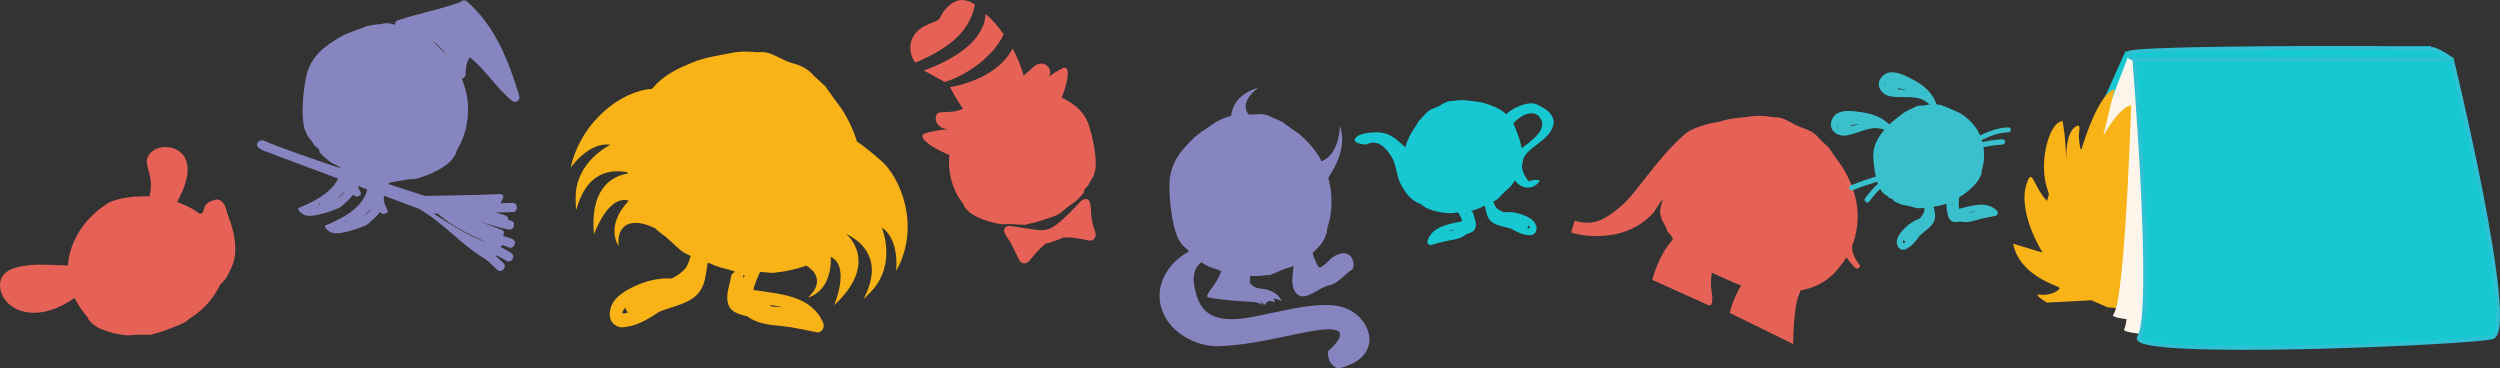 <?xml version="1.0" encoding="utf-8"?>
<!-- Generator: Adobe Illustrator 16.0.0, SVG Export Plug-In . SVG Version: 6.00 Build 0)  -->
<!DOCTYPE svg PUBLIC "-//W3C//DTD SVG 1.1//EN" "http://www.w3.org/Graphics/SVG/1.1/DTD/svg11.dtd">
<svg version="1.1" id="Layer_1" xmlns="http://www.w3.org/2000/svg" xmlns:xlink="http://www.w3.org/1999/xlink" x="0px" y="0px"
	 width="916.494px" height="135.088px" viewBox="0 0 916.494 135.088" enable-background="new 0 0 916.494 135.088"
	 xml:space="preserve">
<rect x="0" y="0" width="916.494" height="135.088" fill="#333333" stroke="none"/>
<g>
	<path fill="#E66256" d="M594.329,75.532c5.625-4.76,13.145-17.552,23.269-26.286c3.945-3.388,12.366-4.545,12.366-4.545
		s0.076-0.03,0.218-0.064c4.237-1.409,8.457-1.494,12-2.001c3.578-0.52,7.97,0.34,7.97,0.34c4.293-0.273,6.382,2.58,10.998,4.037
		c3.233,1.029,4.88,2.633,6.104,4.077l3.438,3.318c-0.088,0.153,4.624,6.681,4.624,6.681c5.432,8.69,6.324,16.483,5.371,22.733
		l-0.646,2.97c0.163-0.146,0.319-0.292,0.486-0.435c0,0-0.253,0.262-0.56,0.758l-0.071,0.313c-0.127,0.471-0.277,0.926-0.428,1.365
		l-0.435,1.072c-0.206,1.896,0.325,4.499,2.978,7.626c0,0-0.805,1.516-1.794,0.804c-0.736-0.539-2.495-2.826-3.331-3.933
		c-1.113,1.827-2.252,3.169-2.949,4.051c-4.28,5.486-10.065,7.401-13.972,8.089c0.025,0.272-0.035,0.566-0.178,0.853
		c-2.388,4.561-2.418,18.771-2.418,18.771l-23.22-11.406c0.757-3.601,2.494-7.265,4.109-10.108
		c-1.005-0.333-2.077-0.713-3.001-1.188c-0.966-0.476-1.302-0.592-1.588-0.691l-5.114-2.313c-0.348-0.166-0.684-0.342-1.014-0.514
		c-0.321,2.13-0.46,4.484-0.106,6.633c1.039,6.122-0.931,5.416-0.931,5.416l-20.768-9.355c0,0,2.192-8.944,7.287-14.462
		c-0.606-0.871,0.938,0.563-0.115-1.248c-1.087-1.861-1.473-1.339-1.8-2.591c-0.338-1.246-0.342-0.719-1.062-2.26
		c-0.726-1.54-0.605-0.263-1.409-3.797c-0.263-1.136,0.357-3.163,1.012-5.423c-1.764,2.374-3.361,5.019-3.361,5.019
		c-11.712,12.991-29.771,7.676-30.135,7.464c-0.354-0.223,1.154-4.363,1.154-4.363C584.344,83.053,588.702,80.287,594.329,75.532"/>
	<path fill="#E66256" d="M384.43,28.246c2.097-3.016-2.127-7.319-5.956-3.371c-1.086,1.045-2.148,1.935-3.21,2.812
		c-0.993-3.421-2.293-6.723-4.041-9.871c-4.172,7.964-13.595,12.423-23.012,14.148c0.318,0.437,0.602,0.91,0.837,1.429
		c0.637,1.403,3.019,5.094,3.955,6.454c-4.422,2.217-8.941,0.311-9.695,2.236c-1.168,2.981,1.569,6.029,6.646,5.256
		c0,0,9.696-2.607,18.673-7.234C376.019,36.292,382.786,30.609,384.43,28.246"/>
	<path fill="#E66256" d="M339.21,25.641c-0.172,0.066-0.37,0.08-0.557,0.121c0.181,0.119,0.33,0.236,0.519,0.354
		c1.522,0.92,5.163,2.773,7.117,3.935c7.495-2.086,18.064-9.32,21.649-17.491c-1.89-2.706-4.034-5.293-6.541-7.342
		c-0.029-0.026-0.056-0.051-0.089-0.073C360.803,15.355,348.985,22.05,339.21,25.641"/>
	<path fill="#E66256" d="M357.392,1.68c-1.215-0.924-2.551-1.549-4.688-1.677c-0.701-0.045-5.119,0.236-8.162,6.67
		c-0.849,1.78-7.143,1.785-9.955,7.071c-0.091,0.042-2.385,4.775,0.982,9.229C345.391,18.804,355.417,12.845,357.392,1.68"/>
	<path fill="#E66256" d="M373.55,83.156c0.111-0.021,0.252-0.059,0.426-0.109 M357.177,39.134c0.061,0.123-3.861,4.808-3.861,4.808
		c-4.583,6.327-5.706,12.375-5.354,17.38l0.381,2.918c0.074,0.385,0.158,0.755,0.247,1.12l0.847,2.813
		c0.906,2.48,2.014,4.316,2.746,5.28c2.398,3.177-0.005,0.963,2.586,3.752c2.591,2.792,9.12,4.434,10.453,4.649
		c1.331,0.215,1.837,0.477,3.68,0.317c0.542-0.048,0.903-0.055,1.165-0.044l5.709,0.313c0.189-0.067,0.374-0.13,0.541-0.181
		c0.974-0.306,3.055-0.553,4.645-1.165c0.751-0.289,1.011-0.353,1.236-0.397l3.978-1.333c0.952-0.344,1.879-0.748,2.541-1.272
		c1.338-1.063,2.961-2.539,4.709-3.632c1.751-1.089,3.442-3.328,4.046-4.053c0.609-0.725-0.728,0.34,0.195-1.021
		c0.925-1.358,1.179-0.907,1.5-1.861c0.321-0.952,0.292-0.536,0.927-1.677c0.635-1.142,0.475-0.151,1.281-2.854
		c0.392-1.321,0.437-3.627,0.129-6.461l-0.465-3.192c-0.39-2.185-0.951-4.544-1.692-6.936c-2.193-7.07-7.928-9.498-11.06-11.053
		c-3.137-1.555-6.339-2.021-9.001-2.77c-2.661-0.749-6.01-0.486-6.01-0.486c-3.216-0.628-4.94,1.421-8.498,2.13
		c-2.483,0.494-3.818,1.601-4.825,2.618L357.177,39.134z"/>
	<path fill="#E66256" d="M384.006,89.237c-0.148-0.051-0.292-0.104-0.438-0.155c-0.992,0.91-2.038,1.772-2.965,2.742
		c-1.016,1.068-1.942,2.224-2.874,3.362c-1.588,1.939-3.276,1.835-4.353-0.326c-0.942-1.895-1.791-3.836-2.759-5.716
		c-0.422-0.822-1.069-1.531-1.564-2.32c-0.337-0.54-0.654-1.106-0.862-1.701c-0.496-1.378,0.823-2.546,2.241-2.294
		c2.723,0.484,5.467,0.861,8.209,1.242c1.177,0.165,2.375,0.368,3.552,0.302c1.884-0.105,3.602-0.837,5.081-1.998
		c3.204-2.512,5.94-5.484,8.724-8.404c0.268-0.278,0.604-0.514,0.946-0.707c1.094-0.622,2.161-0.305,2.544,0.859
		c0.276,0.843,0.443,1.754,0.456,2.638c0.034,2.729,0.438,5.369,1.464,7.904c0.142,0.352,0.207,0.742,0.245,1.123
		c0.165,1.611-1.019,2.655-2.658,2.358c-1.913-0.345-3.813-0.789-5.743-1.017c-1.321-0.154-2.683-0.009-4.025,0
		c-0.07,0.129-0.139,0.256-0.211,0.386"/>
	<path fill="#E66256" d="M379.397,32.207c0,0,6.281-5.489,10.212-7.229c3.929-1.736,0.642,9.911-1.518,12.852
		c-2.162,2.943-7.94,3.371-7.94,3.371L379.397,32.207z"/>
	<path fill="#E66256" d="M353.229,46.873c0,0-9.469,0.441-14.048,2.013c-4.577,1.568,7.32,8.022,11.41,8.672
		c4.089,0.648,9.14-3.282,9.14-3.282L353.229,46.873z"/>
	<path fill="#8685BF" d="M163.504,19.902c0.168,0.191,0.308,0.387,0.472,0.581c-1.499-2.085-3.341-4.015-5.375-5.598
		C158.637,15.117,163.504,19.902,163.504,19.902 M155.964,13.105l2.496,1.676C157.651,14.159,156.821,13.595,155.964,13.105
		 M126.618,69.974c-1.005,0.921-2.014,1.85-3.022,2.753C124.816,71.974,125.862,71.06,126.618,69.974 M117.182,74.43
		c-0.177,0.169-0.37,0.343-0.556,0.502c0.208-0.01,0.422-0.036,0.63-0.055C117.204,74.732,117.186,74.583,117.182,74.43
		 M136.412,76.378c-1.008,0.914-2.002,1.843-3.015,2.748C134.623,78.38,135.677,77.462,136.412,76.378 M126.989,80.826
		c-0.189,0.168-0.37,0.339-0.562,0.504c0.205-0.012,0.425-0.024,0.635-0.046C127.017,81.132,126.987,80.978,126.989,80.826
		 M178.47,88.889c-6.173-2.857-12.38-5.723-17.621-10.215c-0.134-0.123-0.236-0.257-0.316-0.384
		c-0.069-0.012-0.114-0.011-0.182-0.023c-0.469-0.001-0.948,0.009-1.425,0.02C165.204,82.264,171.591,86.454,178.47,88.889
		 M96.836,51.579c4.173,1.957,16.211,6.157,28.331,10.222c0.004-0.018,0.006-0.038,0.009-0.053
		c-0.964-0.629-1.984-1.263-3.025-1.776c-2.107-1.028-4.261-3.384-5.029-4.136c-0.765-0.756,0.863,0.293-0.34-1.146
		c-1.205-1.442-1.438-0.902-1.901-1.95c-0.473-1.052-0.403-0.58-1.253-1.804c-0.842-1.23-0.553-0.113-1.769-3.11
		c-0.608-1.47-0.931-4.112-0.923-7.404l0.137-3.711c0.185-2.562,0.527-5.335,1.075-8.176c1.606-8.392,7.75-11.892,11.088-14.075
		c3.337-2.176,6.861-3.121,9.758-4.313c2.903-1.196,6.69-1.313,6.69-1.313c1.931-0.622,3.465-0.251,5.121,0.256
		c-0.066-0.675,0.215-1.362,1.035-1.646c7.631-2.566,15.546-3.961,23.103-6.742c0.543-0.602,1.438-0.853,2.22-0.18
		c10.297,8.887,15.236,21.655,19.199,34.588c0.499,1.631-1.329,2.915-2.626,1.874c-5.794-4.677-9.68-11.418-15.516-16.012
		c-1.2,1.802-1.499,3.956-1.524,6.196c-0.01,0.879-0.689,1.563-1.417,1.782c1.526,3.58,2.197,7.051,2.314,10.215l-0.082,3.398
		c-0.048,0.44-0.093,0.883-0.139,1.307l-0.612,3.337c-0.729,2.965-1.75,5.206-2.459,6.408c-2.303,3.943,0.121,1.096-2.444,4.626
		c-2.574,3.527-9.706,6.241-11.184,6.651c-1.458,0.42-1.999,0.783-4.09,0.829c-0.608,0.017-1.018,0.056-1.309,0.103l-6.369,1.072
		c0,0-0.193,0.227-0.471,0.61c7.724,2.521,13.274,4.292,13.274,4.292s18.409-0.188,26.987-0.638c3.5-0.186,0.823,2.542,0.892,3.347
		c1.424-0.032,2.851-0.07,4.27-0.135c2.113-0.099,2.231,3.273,0.118,3.37c-2.141,0.109-4.296,0.152-6.437,0.174
		c1.235,0.292,2.461,0.619,3.67,1.02c0.829,0.273,1.173,1.011,1.168,1.73c0.272,0.057,0.567,0.116,0.853,0.175
		c2.059,0.409,1.314,3.699-0.757,3.304c-3.666-0.718-7.231-1.824-10.767-3.004c2.689,1.068,5.426,2.021,8.135,3.064
		c1.071,0.418,1.088,1.491,0.558,2.265c1.168,0.423,2.433,0.676,3.523,1.192c1.899,0.923,0.352,3.921-1.555,3.004
		c-0.703-0.336-1.426-0.587-2.127-0.827c-0.183,0.292-0.427,0.544-0.729,0.705c1.272,0.707,2.54,1.398,3.794,2.107
		c1.845,1.04,0.299,4.045-1.545,3.007c-1.194-0.683-2.407-1.339-3.615-2.009c-0.1,0.099-0.187,0.203-0.279,0.303
		c0.907,0.809,1.793,1.631,2.677,2.443c1.551,1.463-0.682,3.969-2.231,2.518c-1.424-1.331-2.85-2.81-4.448-3.96
		c-9.38-5.612-14.792-12.934-24.339-18.436l-12.779-4.769c-0.068,0.594-0.095,1.212,0.008,1.861
		c0.277,1.698,1.391,3.543,1.391,3.543s0.432,0.86-1.607,1.316c-0.495,0.133-1.259-0.839-1.363-0.624
		c-1.15,1.784-4.84,4.694-4.84,4.694s-8.88,3.863-12.615,2.804c-1.132-0.314-3.502-2.286-2.262-2.782
		c9.567-3.827,13.806-7.964,15.201-13.088l-3.445-1.291c0.415,1.357,1.115,2.577,1.115,2.577s0.451,0.855-1.594,1.31
		c-0.488,0.137-1.256-0.844-1.366-0.63c-1.147,1.788-4.837,4.701-4.837,4.701s-8.889,3.861-12.607,2.804
		c-1.139-0.314-3.511-2.289-2.277-2.781c8.029-3.215,12.308-6.645,14.311-10.688l-19.31-7.209c-6.124-2.218-2.624-1.125-7.661-2.901
		C91.956,53.593,94.927,50.685,96.836,51.579"/>
	<path fill="#3AC0CC" d="M723.987,77.412c0,0.011,0,0.019-0.007,0.025c-0.556,0.192-1.126,0.38-1.682,0.568
		c-0.131-0.081-0.277-0.128-0.438-0.141C722.563,77.69,723.279,77.529,723.987,77.412 M715.781,75.373
		c-0.008-0.022-0.019-0.042-0.021-0.066c-0.078-0.215-0.188-0.374-0.319-0.494c0.139-0.009,0.25-0.021,0.338-0.031L715.781,75.373z
		 M698.448,88.697c-0.879,0.838-1.013,0.34-0.624-0.682c0-0.016,0.008-0.026,0.016-0.037c0.124,0.306,0.404,0.515,0.737,0.601
		C698.539,88.617,698.495,88.656,698.448,88.697 M718.362,41.374c0,0-2.198-1.007-3.851-1.707c0,0-0.686-0.329-2.32-0.936
		c-0.169-0.063-0.348-0.128-0.538-0.198c-0.501-0.18-2.513-0.365-2.974-0.377c-1.338-0.037-2.807,0.454-2.807,0.454
		c-1.669,0.089-3.036-0.064-4.576,1.013c0,0-2.405,0.89-4.081,2.262c-1.669,1.368-3.796,2.715-5.589,4.795
		c-1.792,2.067-5.181,5.577-4.885,11.142c0.099,1.885,0.324,3.689,0.615,5.318l0.5,2.346c0.518,2.049,1.148,3.618,1.776,4.402
		c1.256,1.599,0.895,0.971,1.636,1.549c0.734,0.588,0.609,0.311,1.079,0.863c0.481,0.551,0.533,0.155,1.536,0.796
		c0.999,0.64-0.211,0.337,0.401,0.644c0.609,0.3,2.384,1.303,3.891,1.489c1.504,0.189,3.028,0.685,4.244,0.988
		c0.559,0.142,1.267,0.127,1.974,0.072l1.066-0.125c0.093-0.008,0.041,0.068,0.041,0.068c0.018,0.57-0.026,1.098-0.224,1.595
		c-0.333,0.831-0.896,1.617-1.525,2.326c-0.199,0.076-0.393,0.145-0.597,0.224c-1.758,0.689-3.342,1.772-4.692,3.084
		c-1.412,1.369-3.151,3.295-3.1,5.381c0.032,1.437,0.827,2.775,2.476,2.729c0.484-0.013,0.95-0.223,1.387-0.529
		c1.718-0.897,3.215-2.729,4.498-4.596c0.474-0.437,0.969-0.87,1.495-1.295c1.625-1.315,3.527-2.723,4.058-4.827
		c0.36-1.442-0.045-2.991-0.401-4.5l-0.028-0.054c1.23-0.081,3.825-0.873,4.611-0.996c0,0,0.009-0.002,0.053-0.004
		c0.18-0.012-0.032,0.793,0.057,1.19c0.377,1.713,0.207,3.531,1.549,4.834c0.845,0.821,2.394,0.624,3.463,0.466
		c0.07-0.014,0.142-0.026,0.223-0.038c0.287,0.066,0.589,0.123,0.915,0.158c2.021,0.223,3.977-0.447,5.903-0.994
		c1.949-0.557,3.955-0.835,5.934-1.251c0.882-0.19,1.049-1.344,0.503-1.897c-3.723-3.757-9.234-1.802-13.893-0.688
		c-0.179-1.092-0.067-3.055,0.022-4.178l1.665-1.096c0.88-0.579,5.035-3.798,6.126-6.556c1.09-2.745-0.017-0.455,0.833-3.409
		c0.27-0.899,0.568-2.516,0.561-4.511l-0.137-2.207c-0.034-0.281-0.613-2.98-0.613-2.98
		C725.576,48.051,723.223,44.255,718.362,41.374"/>
	<path fill="#3AC0CC" d="M681.171,45.507c0.109,0.009,0.212,0.016,0.317,0.024c-0.97,0.237-1.934,0.507-2.903,0.783
		c0.03-0.128,0.031-0.256,0.01-0.382C679.447,45.768,680.314,45.659,681.171,45.507 M673.579,46.097
		c0.02-0.11,0.083-0.204,0.199-0.291c0.03,0.011,0.063,0.028,0.092,0.04c-0.198,0.276-0.257,0.627-0.158,0.953
		C673.592,46.631,673.536,46.409,673.579,46.097 M672.033,43.016c-2.569,4.05,1.123,7.232,4.876,6.635
		c3.617-0.581,7.46-2.819,11.117-2.693c0.997,0.113,1.995,0.333,2.971,0.728c0.27,0.104,0.52,0.088,0.746-0.004
		c0.252,0.304,0.494,0.621,0.71,0.962c0.676,1.049,2.364-0.055,1.685-1.113c-2.457-3.854-7.001-5.741-11.36-6.346
		C679.78,40.773,674.163,39.664,672.033,43.016"/>
	<path fill="#3AC0CC" d="M698.449,32.796c0.101,0.042,0.195,0.081,0.292,0.124c-0.994-0.089-1.993-0.146-3-0.197
		c0.069-0.112,0.112-0.233,0.131-0.36C696.734,32.483,697.59,32.661,698.449,32.796 M691.075,30.899
		c0.054-0.101,0.145-0.167,0.281-0.212c0.025,0.021,0.051,0.048,0.074,0.069c-0.276,0.197-0.445,0.51-0.458,0.849
		C690.913,31.408,690.932,31.18,691.075,30.899 M690.607,27.484c-3.74,3.002-1.275,7.206,2.47,7.854
		c3.61,0.618,7.972-0.258,11.391,1.044c0.907,0.43,1.779,0.961,2.576,1.65c0.221,0.185,0.464,0.25,0.708,0.235
		c0.141,0.369,0.267,0.749,0.361,1.141c0.3,1.211,2.254,0.712,1.954-0.509c-1.08-4.441-4.771-7.695-8.7-9.678
		C698.664,27.864,693.705,25,690.607,27.484"/>
	<path fill="#3AC0CC" d="M688.841,64.376c-3.493,1.04-6.944,2.215-10.344,3.541c-1.185,0.462-0.567,2.294,0.624,1.829
		c3.398-1.327,6.851-2.502,10.342-3.543C690.685,65.84,690.059,64.013,688.841,64.376"/>
	<path fill="#3AC0CC" d="M689.07,66.766c-1.971,1.771-3.729,3.743-5.296,5.868c-0.749,1.018,0.705,2.288,1.461,1.263
		c1.568-2.125,3.325-4.1,5.297-5.867C691.482,67.177,690.01,65.924,689.07,66.766"/>
	<path fill="#3AC0CC" d="M725.98,51.627c3.311-1.687,6.6-3.016,10.35-3.123c1.184-0.034,1.078-1.843-0.099-1.81
		c-4.085,0.117-7.66,1.607-11.26,3.441C723.912,50.676,724.932,52.162,725.98,51.627"/>
	<path fill="#3AC0CC" d="M726.19,54.219c2.623-0.697,5.277-1.074,7.973-1.229c1.268-0.075,1.159-2.014-0.104-1.939
		c-2.872,0.165-5.698,0.598-8.491,1.338C724.337,52.715,724.967,54.542,726.19,54.219"/>
	<path fill="#17C7D2" d="M557.877,54.375c-0.037-0.182-0.063-0.35-0.106-0.533l-0.677-2.53c-0.522-1.726-1.196-3.578-2.024-5.44
		c-0.104-0.231-0.234-0.419-0.347-0.634c2.855-3.15,7.277-5.177,9.563-2.464C568.182,47.376,560.83,51.886,557.877,54.375
		 M560.252,82.603c0.016,0.007,0.023,0.019,0.032,0.028c0.824,0.797,0.925,1.337-0.284,0.942c-0.054-0.01-0.117-0.035-0.165-0.059
		C560.111,83.282,560.278,82.951,560.252,82.603 M537.773,78.779c0,0.023,0.003,0.045,0.003,0.07
		c-0.081-0.185-0.165-0.382-0.257-0.563c0.088-0.032,0.205-0.077,0.338-0.135C537.779,78.333,537.743,78.539,537.773,78.779
		 M532.833,84.41c-0.604,0.087-1.22,0.166-1.831,0.243c-0.008-0.003-0.013-0.015-0.018-0.018c0.715-0.219,1.46-0.406,2.203-0.556
		C533.038,84.159,532.915,84.274,532.833,84.41 M566.186,39.781c-1.769-1.016-3.235-2.061-5.208-1.906
		c-2.723,0.212-6.335,1.713-8.808,3.97c-2.414-2.233-5.285-3.113-7.129-3.754c-2.698-0.931-5.343-0.975-7.579-1.297
		c-2.239-0.325-4.935,0.231-4.935,0.231c-2.673-0.18-3.883,1.659-6.715,2.604c-1.974,0.66-2.956,1.695-3.676,2.621l-2.046,2.141
		c0.057,0.093-2.696,4.292-2.696,4.292c-1.032,1.842-1.738,3.611-2.228,5.311c-4.45-4.123-6.684-6.062-13.144-5.321
		c-1.258,0.087-2.582,0.405-3.995,1.005c0,0-4.431,2.51,2.375,3.294c0.761,0.084,1.398-0.472,2.069-0.6
		c3.491-0.516,5.74,2,7.767,5.284c1.672,2.708,1.837,7.633,3.537,10.328c1.826,2.888,2.787,5.205,7.347,6.968
		c0.157,0.134,0.324,0.28,0.563,0.481c2.365,1.985,7.832,2.63,8.933,2.667c1.102,0.033,1.545,0.193,3.023-0.128
		c0.438-0.094,0.73-0.136,0.945-0.157c0.598,1.071,1.149,2.12,1.479,3.271c-4.876,1.104-10.921,1.79-12.733,7.128
		c-0.265,0.791,0.404,1.824,1.307,1.589c2.049-0.521,4.059-1.185,6.146-1.556c2.043-0.371,4.188-0.638,5.977-1.792
		c0.291-0.189,0.553-0.386,0.797-0.584c0.072-0.023,0.146-0.037,0.221-0.063c1.077-0.343,2.618-0.876,3.043-2.06
		c0.682-1.876-0.294-3.545-0.699-5.363c-0.123-0.525-0.469-0.817-0.861-0.917c0.152-0.073,0.288-0.139,0.422-0.199
		c0.765-0.347,2.438-0.762,3.671-1.425c0.582-0.312,0.793-0.389,0.967-0.453c0.413,1.813,0.654,3.801,1.778,5.186
		c1.433,1.773,3.852,2.233,5.972,2.745c0.675,0.163,1.331,0.351,1.979,0.546c2.033,1.202,4.263,2.258,6.273,2.325
		c0.55,0.093,1.073,0.079,1.536-0.133c1.563-0.729,1.715-2.382,1.102-3.782c-0.883-2.025-3.372-3.064-5.298-3.726
		c-1.865-0.629-3.837-0.933-5.792-0.774c-0.224,0.022-0.439,0.042-0.658,0.067c-0.907-0.396-1.79-0.884-2.473-1.528
		c-0.636-0.601-0.988-1.542-1.306-2.416c0.737-0.376,1.463-0.805,1.949-1.298c0.993-1.001,2.176-2.359,3.488-3.422
		c1.017-0.816,1.938-2.174,2.503-3.057c2.126,3.159,6.506,3.747,8.952,0.417c0.478-0.655-1.469-0.63-1.643-0.613
		c-0.648,0.061-1.503,0.206-2.097,0.622c-0.163-0.166-0.323-0.347-0.481-0.52c-0.83-0.892-1.377-2.052-1.796-3.184
		c-0.277-0.745-0.378-1.501-0.361-2.241c0.076-0.24,0.165-0.651,0.32-1.529c0.02-0.119,0.019-0.276,0.029-0.408
		c0.374-1.087,1.004-2.103,1.834-2.934c3.182-3.202,8.59-5.52,9.4-10.422C569.896,43.095,567.963,40.799,566.186,39.781"/>
	<path fill="#F9B317" d="M272.353,100.799c0.273,0.095,0.489,0.164,0.666,0.197c-0.156,0.386-0.307,0.777-0.441,1.155
		c0.01-0.049,0.005-0.089,0-0.143C272.605,101.54,272.511,101.131,272.353,100.799 M230.26,114.475
		c-0.112,0.044-0.22,0.105-0.327,0.143c-2.316,0.926-2.174-0.143-0.676-1.829c0.023-0.021,0.044-0.04,0.051-0.057
		C229.299,113.423,229.688,114.047,230.26,114.475 M282.141,111.77c1.46,0.208,2.937,0.457,4.37,0.785
		c-0.028,0.018-0.041,0.022-0.05,0.047c-1.197-0.082-2.389-0.136-3.595-0.225C282.693,112.13,282.441,111.927,282.141,111.77
		 M223.767,53.085c0,0-13.123,6.186-12.732,19.988c0.381,13.354-1.026-13.696,19.012-9.933c0.004,0.174,0.005,0.353,0.008,0.519
		c-4.272,0.626-13.985,4.043-12.296,22.293c0,0,5.041-14.741,12.801-12.384c0,0-8.791,8.158-3.739,16.759
		c0,0-1.583-9.095,6.876-8.585c2.157,0.132,4.288,0.904,6.462,1.921c0.604,0.609,1.233,1.181,1.875,1.633
		c2.705,1.9,5.179,4.415,7.217,6.236c1.019,0.906,2.463,1.631,3.953,2.265c-0.517,1.777-1.094,3.673-2.253,4.942
		c-1.251,1.37-2.91,2.45-4.628,3.34c-0.416-0.009-0.841-0.014-1.291-0.026c-3.841-0.025-7.618,0.837-11.163,2.362
		c-3.672,1.545-8.386,3.961-9.865,8.066c-1.025,2.837-0.526,6.076,2.603,7.271c0.929,0.358,1.969,0.3,3.02,0.047
		c3.906-0.422,8.109-2.813,11.915-5.459c1.236-0.484,2.475-0.941,3.78-1.351c4.045-1.318,8.698-2.564,11.285-6.267
		c2.01-2.879,2.244-6.818,2.823-10.438c0.358,0.094,0.772,0.225,1.942,0.751c2.471,1.123,5.783,1.705,7.312,2.278
		c0.263,0.1,0.551,0.209,0.843,0.334c-0.755,0.255-1.394,0.889-1.563,1.94c-0.576,3.622-2.27,7.031-0.723,10.618
		c0.98,2.278,4.044,3.108,6.182,3.625c0.135,0.029,0.289,0.064,0.443,0.095c0.499,0.365,1.029,0.702,1.614,1.028
		c3.622,2.015,7.808,2.243,11.858,2.666c4.087,0.45,8.069,1.463,12.127,2.199c1.779,0.314,2.972-1.8,2.354-3.309
		c-4.191-10.239-16.029-10.74-25.648-12.208c0.509-2.315,1.463-4.456,2.492-6.637c0.417,0.011,0.999,0.053,1.855,0.168
		c2.928,0.431,3.749,0.048,5.898-0.181c1.222-0.123,5.203-0.881,9.202-2.273c0.387,0.24,0.763,0.491,1.114,0.768
		c6.641,5.27-0.61,10.98-0.61,10.98c9.522-3.023,8.422-14.973,8.422-14.973c7.346,3.427,1.246,17.759,1.246,17.759
		c17.134-15.876,4.364-26.217,4.364-26.217c20.559,10.288-0.258,31.134,9.243,21.12c9.499-10.013,3.877-23.38,3.877-23.38
		c6.688,4.37,5.235,15.961,5.235,15.961c9.391-16.734,1.16-34.661-5.245-40.252c-3.849-3.36-6.197-5.29-9.1-7.254
		c-1.164-3.827-2.949-7.822-5.596-11.934c0,0-5.863-7.865-5.757-8.062l-4.229-3.921c-1.527-1.722-3.571-3.614-7.477-4.624
		c-5.609-1.448-8.193-4.895-13.379-4.165c0,0-5.32-0.729-9.638,0.235c-4.299,0.958-9.445,1.433-14.57,3.636
		c-3.8,1.643-9.92,3.945-14.496,9.551c-11.179,0.614-26.047,11.937-29.811,28.854C209.211,61.465,215.855,51.872,223.767,53.085"/>
	<path fill="#17C7D2" d="M779.167,18.854c0,0-27,59-27,67s2,17,2,17l143-8l-6-78L779.167,18.854z"/>
	<path fill="#FFF5EA" d="M780.268,20.415c0,0-27.116,69.81-25.995,80.572c1.527-0.152,130.567,0.93,130.567,0.93
		s8.798-84.391,7.329-83.334C890.699,19.642,780.268,20.415,780.268,20.415"/>
	<path fill="#FFF5EA" d="M782.006,20.411c0,0-28.058,75.412-22.504,80.568c5.553,5.154,128.842,0.932,128.842,0.932l6.628-83.062
		L782.006,20.411z"/>
	<path fill="#F9B317" d="M821.868,84.953c-4.38-3.567-10.649-1.622-10.649-1.622c5.388-1.538,7.29-5.531,8.827-8.006
		c1.538-2.479,0.347-3.822-0.899-2.861c-0.843,0.646-5.225,3.139-8.518,3.443c-0.074-2.455-0.486-4.615-1.12-6.521
		c0.781-0.488,1.694-0.811,2.747-0.792c3.701,0.049,7.766,1.631,9.512,1.268c0.742-4.519-1.583-7.337-7.317-10.476
		c-5.743-3.148-15.952-3.935-15.344-5.769c0.608-1.839,11.311-1.663,14.368-1.572c3.083,0.091-0.206-3.53-4.813-5.477
		c-5.58-2.37-10.942-0.568-13.475,0.604c0.479-0.433,2.17-1.983,3.871-3.565c3.988-3.723,3.961-9.534,2.748-7.85
		c-1.214,1.675-8.18,4.204-11.124,4.217c-2.928,0.016-8.643,2.881-8.643,2.881s1.278-3.751,0.546-4.388
		c-4.373-0.689-9.746,8.245-11.215,10.874l-0.253,0.111l4.065-16.747c-5.682,1.528-11.034,18.469-12.077,21.922
		c-0.1,0.074-0.214,0.158-0.302,0.233c-0.206-0.78-0.603-2.558-0.699-4.662c-0.094-1.979,1.088-5.398-1.251-3.739
		c-3.123,2.208-3.453,8.516-3.32,12.223c-0.316-4.07-0.355-7.324-0.75-10.06c-0.313-2.108-0.606-4.214-0.606-4.214
		c-4.377,0.202-7.69,11.391-6.671,20.107c0.286,2.563,0.988,4.841,1.654,6.678c-0.282,0.836-0.531,1.659-0.738,2.48
		c-4.411-4.596-5.11-10.572-6.643-8.289c-5.525,10.7,5.045,27.228,5.045,27.228l-10.82-3.254
		c2.531,12.334,17.242,15.433,17.087,16.269c-0.15,0.833-3.291,2.958-7.565,2.372c-1.578-0.218,0.228,1.327,2.874,2.942l16.29-0.861
		c0.008,0,0.025,0.01,0.036,0.013l6.066,2.642c0.225-0.01,0.448-0.012,0.652-0.01c1.155,0,3.484,0.51,5.417,0.372
		c0.901-0.07,1.216-0.041,1.467-0.011l4.76-0.108c1.153-0.057,2.297-0.189,3.187-0.59c1.812-0.813,4.071-2.024,6.342-2.698
		c0.814-0.243,1.649-0.693,2.466-1.177c0.487,0.138,0.923,0.26,1.236,0.35c-0.254-0.133-0.526-0.336-0.848-0.599
		c1.275-0.81,2.393-1.673,2.91-2.064c0.865-0.644-0.732,0.05,0.43-1.076c7.221,2.443,14.198-1.149,14.196-1.507
		c-0.003-0.403,0.591-0.964-2.743-1.103c-2.176-0.097-4.729-1.38-6.227-2.263c0.119-0.184,0.288-0.427,0.491-0.784
		c7.619-0.008,10.585-5.534,10.581-6.053c-0.003-0.557-0.088-0.958-0.088-0.958s-1.541,0.33-3.458,0.975
		c-1.416,0.471-3.637,0.26-4.698,0.113c0.008-0.065,0.021-0.12,0.045-0.191c2.729-0.452,3.854-2.602,5.22-4.306
		c1.464-1.839,4.639-2.89,6.562-2.899C822.604,86.14,821.868,84.953,821.868,84.953"/>
	<path fill="#17C7D2" d="M898.93,21.803c-0.161-0.184-4.136-3.104-6.994-3.854c-5.089-0.712-110.577-0.753-111.481,1.46
		c-0.903,2.211,3.074,2.395,3.074,2.395S896.442,21.99,898.93,21.803"/>
	
		<path fill="none" stroke="#30C0D4" stroke-width="1.32" stroke-linecap="round" stroke-linejoin="round" stroke-miterlimit="10" d="
		M898.93,21.803c-0.161-0.184-4.136-3.104-6.994-3.854c-5.089-0.712-110.577-0.753-111.481,1.46
		c-0.903,2.211,3.074,2.395,3.074,2.395S896.442,21.99,898.93,21.803z"/>
	<path fill="#FFF5EA" d="M893.599,23.139l13.356,94.832c0,0-137.084,2.586-132.234-2.672c4.851-5.258,7.092-93.402,7.092-93.402
		L893.599,23.139z"/>
	<path fill="#FFF5EA" d="M897.605,23.129l14.692,98.848c0,0-137.057,3.98-133.574-1.336c3.482-5.314,4.008-98.848,4.008-98.848
		L897.605,23.129z"/>
	<path fill="#17C7D2" d="M898.905,21.793c0,0,24.273,99.719,14.688,101.92c-9.584,2.199-132.73,7.5-129.533,0
		c6.073-8.401-1.665-101.92-1.665-101.92H898.905z"/>
	<path fill="none" stroke="#30C0D4" stroke-width="1.32" stroke-miterlimit="10" d="M898.905,21.793
		c0,0,24.273,99.719,14.688,101.92c-9.584,2.199-132.73,7.5-129.533,0c6.073-8.401-1.665-101.92-1.665-101.92H898.905z"/>
	<path fill="#8685BF" d="M435.899,92.147c-0.458-0.637-0.447-0.415-1.387-1.372c-1.056-1.074-0.545,0-2.312-2.791
		c-0.854-1.362-1.68-3.97-2.309-7.313l-0.611-3.814c-0.341-2.628-0.545-5.517-0.578-8.515c-0.124-8.86,5.042-13.704,7.786-16.617
		c2.743-2.918,5.921-4.608,8.44-6.431c2.529-1.822,6.101-2.732,6.101-2.732c0.109-0.063,0.212-0.099,0.32-0.155
		c0.28-2.743,1.912-7.917,9.981-10.268c0,0-7.389,5.082-3.608,9.785c0.888,0.075,1.838,0.104,2.896-0.024
		c2.76-0.343,4.526,0.43,5.924,1.235l3.678,1.595c-0.034,0.166,5.645,4.077,5.645,4.077c4.019,3.225,6.762,6.759,8.644,10.302
		c6.758-2.72,6.673-12.984,6.673-12.984c3.253,8.689-3.71,18.162-3.71,18.162s-0.218,0.366-0.515,0.942
		c0.137,0.482,0.282,0.975,0.388,1.452l0.592,3.461c0.047,0.465,0.093,0.92,0.119,1.368l0.072,3.52
		c-0.104,3.149-0.63,5.647-1.069,7.015c-1.424,4.488,0.319,1.091-1.424,5.213c-0.828,1.944-2.659,3.897-4.49,5.511
		c0.974,2.762,1.96,5.287,2.616,5.253c1.434-0.088,3.875-3.146,4.799-3.734c7.433-4.785,8.694,3.635,7,4.613
		c-1.937,1.121-5.276,5.202-8.111,5.657c-2.845,0.454-6.582,3.769-9.284,4.072c-2.707,0.301-4.8-2.375-4.354-7.001l0.395-4.121
		c-0.424,0.186-0.91,0.368-1.627,0.543c-0.578,0.149-0.965,0.268-1.235,0.376l-5.849,2.428c-0.217,0-0.432-0.006-0.617-0.006
		c-1.131,0.006-3.381,0.478-5.241,0.358c-0.741-0.049-1.057-0.038-1.289-0.021l-0.158,2.484c0,0,1.411,1.825,3.286,2.049
		c1.891,0.209,6.039,0.361,8.444,4.545l-3.074-0.952l0.617,1.523c0,0-1.875-0.682-2.427-0.437c-0.551,0.253-1.281,1.365-1.281,1.365
		s-0.703-0.479-1.403-1.011c-1.361-1.031,0.766,1.145,0.766,1.145s-2.25-1.321-4.832-1.29c-2.566,0.022-13.892-1.006-15.359-1.611
		c-1.465-0.603,1.62-3.055,3.969-7.572c0.387-0.74,0.623-1.405,0.801-2.048c-1.067-0.454-2.188-0.892-3.309-1.203
		c-1.367-0.375-2.825-1.262-3.972-2.031c-1.643,1.176-3.535,3.698-2.526,9.07c1.661,8.867,6.018,12.308,15.616,11.74
		c9.606-0.558,28.474-7.449,38.755-4.344c10.588,3.193,15.934,18.565-1.754,22.481c0,0-3.874-0.99-3.688-6.322
		c0,0,9.116-7.564,1.208-8.023c-7.926-0.45-24.631,5.565-41.13,6.167c-7.418,0.275-15.735-3.919-19.457-10.176
		C422,107.587,426.472,97.316,435.899,92.147"/>
	<path fill-rule="evenodd" clip-rule="evenodd" fill="#E66256" d="M34.567,80.139c0.065,0.121-3.715,5.072-3.715,5.072
		c-4.379,6.644-5.245,12.801-4.654,17.828l0.524,2.918c0.093,0.382,0.196,0.753,0.304,1.115l0.991,2.785
		c1.041,2.445,2.258,4.231,3.046,5.163c2.59,3.061,0.041,0.968,2.811,3.632c2.767,2.663,9.501,3.938,10.869,4.076
		c1.369,0.138,1.896,0.374,3.769,0.106c0.549-0.078,0.917-0.107,1.187-0.111l5.832-0.02c0.189-0.076,0.375-0.148,0.542-0.213
		c0.98-0.367,3.095-0.732,4.684-1.444c0.754-0.334,1.014-0.411,1.238-0.471l3.994-1.574c0.954-0.4,1.884-0.865,2.536-1.432
		c1.314-1.15,2.901-2.731,4.634-3.933c1.732-1.201,3.352-3.558,3.936-4.32c0.585-0.769-0.729,0.383,0.15-1.044
		c0.883-1.423,1.161-0.98,1.442-1.96c0.285-0.979,0.275-0.562,0.868-1.745c0.594-1.187,0.48-0.183,1.175-2.95
		c0.338-1.355,0.279-3.684-0.167-6.522l-0.621-3.188c-0.499-2.18-1.181-4.529-2.048-6.896c-2.56-6.994-8.52-9.105-11.787-10.493
		c-3.27-1.384-6.558-1.668-9.304-2.27c-2.747-0.601-6.15-0.138-6.15-0.138c-3.306-0.449-4.971,1.721-8.566,2.641
		c-2.51,0.643-3.817,1.833-4.8,2.919 M53.297,123.556c0.111-0.024,0.253-0.071,0.426-0.136"/>
	<path fill="#E66256" d="M53.64,74.141c0,0,2.156-2.604,1.63-7.723c-0.534-5.12-3.552-8.028,1.139-11.359
		c4.692-3.335,18.779-0.229,8.987,18.042C55.606,91.371,53.64,74.141,53.64,74.141"/>
	<path fill="#E66256" d="M40.086,74.188c0,0,8.426-3.986,16.504-0.696c9.851,4.015,11.17,4.559,15.566,4.949
		c4.394,0.394,0.404-3.634,6.572-5.146c3.103-0.764,3.405,3.4,4.567,5.063c0,0,7.604,16.183-1.525,23.611
		c-4.673,11.712-13.411,16.63-22.541,18.847c-9.129,2.218-20.755,4.372-29.573-7.748C19.719,99.404,26.273,82.478,40.086,74.188"/>
	<path fill="#E66256" d="M32.406,94.488c0,0-1.864,2.672-7.417,2.8c-5.553,0.13-24.208-2.5-24.962,6.637
		c-0.753,9.138,14.108,18.279,32.617,0.966L32.406,94.488z"/>
	<path fill="#E66256" d="M78.728,73.295c3.103-0.764,4.237,2.885,4.567,5.063c0,0,6.496,18.541-2.634,25.972"/>
</g>
</svg>
